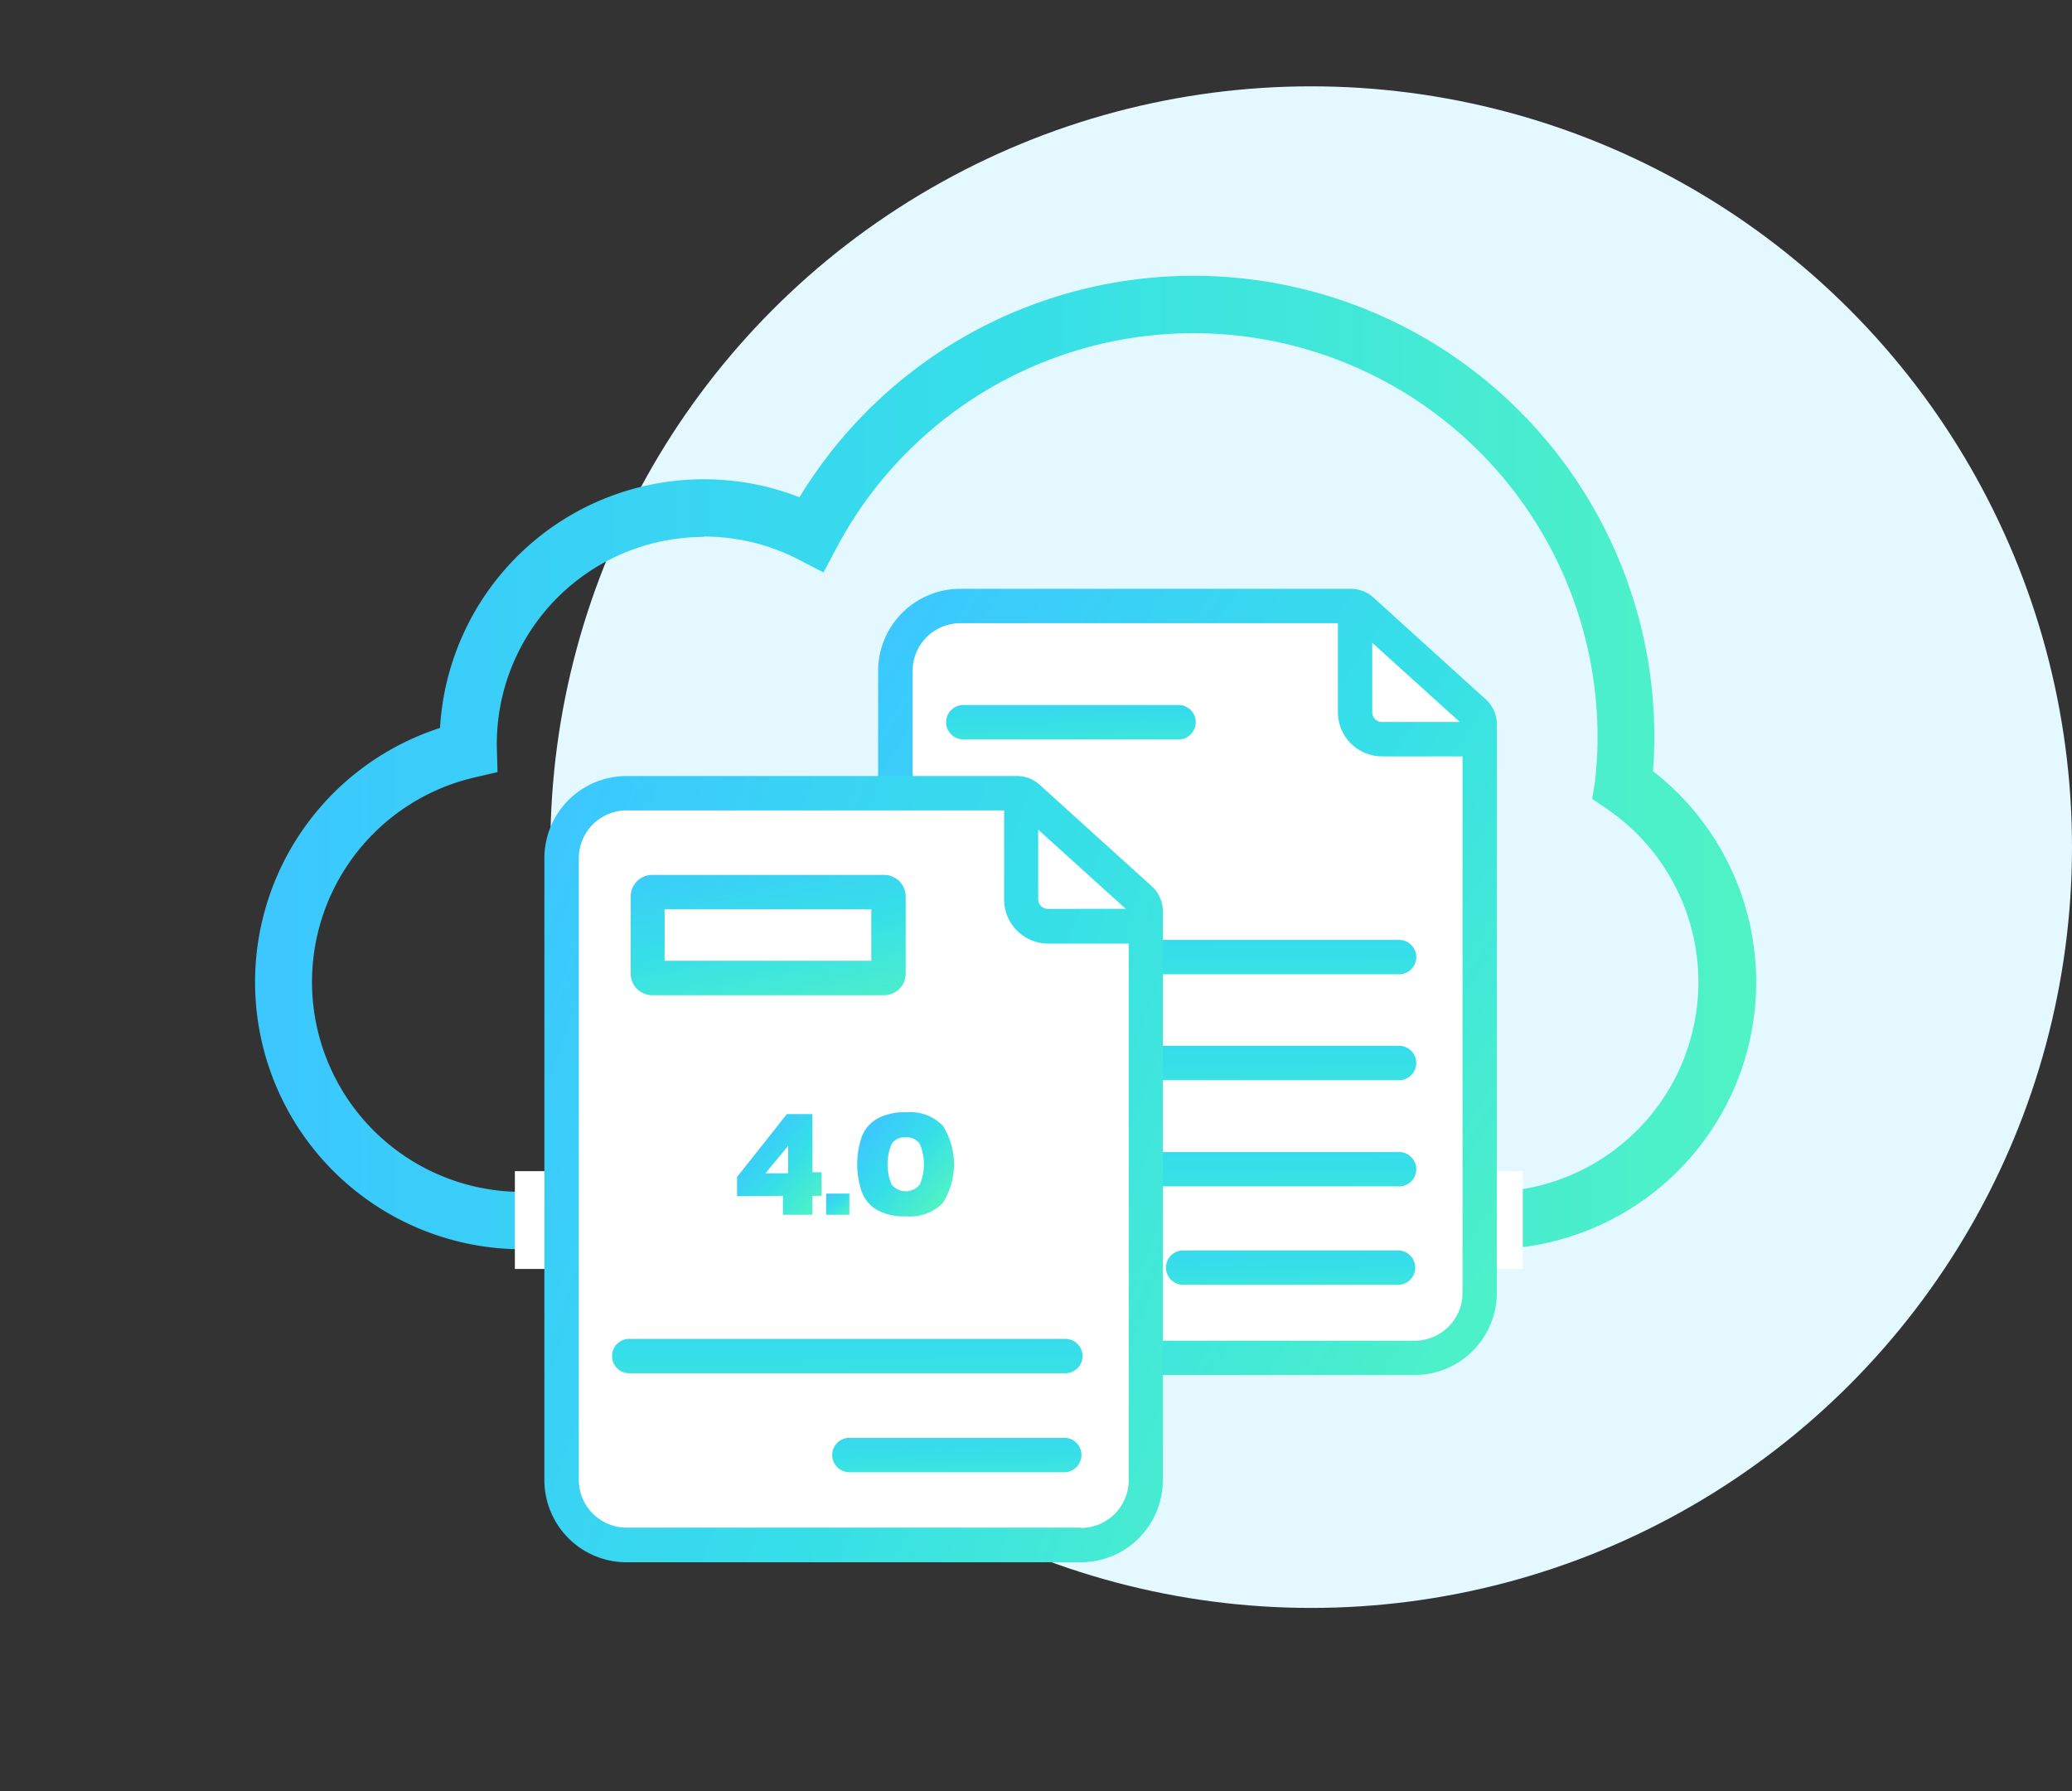 <svg xmlns="http://www.w3.org/2000/svg" xmlns:xlink="http://www.w3.org/1999/xlink" width="192" height="166" viewBox="0 0 192 166">
  <rect x="0" y="0" width="192" height="166" fill="#333333" stroke="none"/>
  <defs>
    <linearGradient id="linear-gradient" y1="0.5" x2="1" y2="0.5" gradientUnits="objectBoundingBox">
      <stop offset="0" stop-color="#3cc7ff"/>
      <stop offset="0.5" stop-color="#36dfe8"/>
      <stop offset="1" stop-color="#50f3c4"/>
    </linearGradient>
    <linearGradient id="linear-gradient-2" x1="-0.058" y1="0.107" x2="0.999" y2="0.94" xlink:href="#linear-gradient"/>
    <linearGradient id="linear-gradient-3" x1="0.244" y1="-3.017" x2="0.756" y2="3.994" xlink:href="#linear-gradient"/>
    <linearGradient id="linear-gradient-4" x1="0.244" y1="-3.006" x2="0.756" y2="4.006" xlink:href="#linear-gradient"/>
    <linearGradient id="linear-gradient-5" x1="0.244" y1="-3.003" x2="0.756" y2="4.008" xlink:href="#linear-gradient"/>
    <linearGradient id="linear-gradient-7" x1="0.236" y1="-1.413" x2="0.764" y2="2.413" xlink:href="#linear-gradient"/>
    <linearGradient id="linear-gradient-8" x1="0.235" y1="-1.413" x2="0.763" y2="2.413" xlink:href="#linear-gradient"/>
    <linearGradient id="linear-gradient-9" x1="-0.058" y1="0.107" x2="0.999" y2="0.939" xlink:href="#linear-gradient"/>
    <linearGradient id="linear-gradient-10" x1="0.275" y1="0.262" x2="1.024" y2="0.89" xlink:href="#linear-gradient"/>
    <linearGradient id="linear-gradient-11" x1="0.024" y1="-0.022" x2="0.98" y2="1.026" xlink:href="#linear-gradient"/>
    <linearGradient id="linear-gradient-12" x1="0.108" y1="0.136" x2="0.891" y2="0.864" xlink:href="#linear-gradient"/>
    <linearGradient id="linear-gradient-13" x1="0.162" y1="-0.269" x2="0.835" y2="1.269" xlink:href="#linear-gradient"/>
    <linearGradient id="linear-gradient-15" x1="0.236" y1="-1.418" x2="0.764" y2="2.409" xlink:href="#linear-gradient"/>
  </defs>
  <g id="iconInfoNube" transform="translate(-1507 -3025)">
    <circle id="Elipse_22" data-name="Elipse 22" cx="70.5" cy="70.5" r="70.5" transform="translate(1558 3033)" fill="#e3f8ff"/>
    <g id="Capa_2" data-name="Capa 2" transform="translate(1507 3025)">
      <g id="Capa_1" data-name="Capa 1">
        <path id="Trazado_100" data-name="Trazado 100" d="M146.811,125.307H57.258A24.754,24.754,0,0,1,49.6,77,24.478,24.478,0,0,1,74.026,53.956a24.208,24.208,0,0,1,8.882,1.667,42.716,42.716,0,0,1,79.214,22.192c0,1.041-.044,2.111-.124,3.189a24.754,24.754,0,0,1-15.188,44.3ZM74,59.3A19.192,19.192,0,0,0,54.863,78.434q0,.153,0,.306l.066,2.352-2.1.488A19.454,19.454,0,0,0,57.2,119.992h89.553a19.439,19.439,0,0,0,10.921-35.53l-1.311-.9.262-1.58a36.689,36.689,0,0,0,.24-4.143A37.445,37.445,0,0,0,86.359,60.283l-1.223,2.308-2.315-1.2a19.032,19.032,0,0,0-8.8-2.126Z" transform="translate(-8.827 -9.544)" fill="url(#linear-gradient)"/>
        <rect id="Rectángulo_51" data-name="Rectángulo 51" width="93.397" height="9.064" transform="translate(47.71 108.526)" fill="#fff"/>
        <path id="Trazado_101" data-name="Trazado 101" d="M163.6,146.273H120.248a4.368,4.368,0,0,1-4.368-4.368V83.485c0-2.4,1.944-4.368,4.368-5.825h37.9c2.4,1.507,9.807,8.154,9.807,10.557v53.739a4.368,4.368,0,0,1-4.354,4.317Z" transform="translate(-31.511 -21.118)" fill="#fff"/>
        <path id="Trazado_102" data-name="Trazado 102" d="M169.1,87.514a3.153,3.153,0,0,0-1.041-2.337l-10.382-9.414a3.145,3.145,0,0,0-2.119-.823H119.376a7.616,7.616,0,0,0-7.616,7.616v57.627a7.616,7.616,0,0,0,7.616,7.608h42.1a7.616,7.616,0,0,0,7.616-7.616Zm-10.652-.233a.9.9,0,0,1-.9-.9V79.942l8.111,7.339Zm3.036,57.336h-42.1a4.434,4.434,0,0,1-4.427-4.434V82.556a4.427,4.427,0,0,1,4.427-4.427h34.984v8.256a4.092,4.092,0,0,0,4.084,4.084h7.463v49.713a4.434,4.434,0,0,1-4.427,4.434Z" transform="translate(-30.391 -20.378)" fill="url(#linear-gradient-2)"/>
        <line id="Línea_8" data-name="Línea 8" y1="57.627" transform="translate(84.558 62.177)" fill="#fff"/>
        <line id="Línea_9" data-name="Línea 9" x1="42.104" transform="translate(88.985 124.238)" fill="#fff"/>
        <line id="Línea_10" data-name="Línea 10" y2="49.713" transform="translate(135.516 70.091)" fill="#fff"/>
        <line id="Línea_11" data-name="Línea 11" x2="34.984" transform="translate(88.985 57.751)" fill="#fff"/>
        <path id="Trazado_103" data-name="Trazado 103" d="M122.064,149.81h40.211a1.594,1.594,0,1,0,0-3.182H122.064a1.594,1.594,0,1,0,0,3.182Z" transform="translate(-32.73 -39.872)" fill="url(#linear-gradient-3)"/>
        <path id="Trazado_104" data-name="Trazado 104" d="M122.064,136.29h40.211a1.594,1.594,0,1,0,0-3.182H122.064a1.594,1.594,0,1,0,0,3.182Z" transform="translate(-32.73 -36.195)" fill="url(#linear-gradient-4)"/>
        <path id="Trazado_105" data-name="Trazado 105" d="M122.064,122.81h40.211a1.594,1.594,0,1,0,0-3.182H122.064a1.594,1.594,0,1,0,0,3.182Z" transform="translate(-32.73 -32.53)" fill="url(#linear-gradient-5)"/>
        <path id="Trazado_106" data-name="Trazado 106" d="M122.064,109.35h40.211a1.594,1.594,0,1,0,0-3.182H122.064a1.594,1.594,0,1,0,0,3.182Z" transform="translate(-32.73 -28.869)" fill="url(#linear-gradient-4)"/>
        <path id="Trazado_107" data-name="Trazado 107" d="M169.9,159.15H149.994a1.594,1.594,0,1,0,0,3.189H169.9a1.594,1.594,0,0,0,0-3.189Z" transform="translate(-40.354 -43.278)" fill="url(#linear-gradient-7)"/>
        <path id="Trazado_108" data-name="Trazado 108" d="M141.956,89.73H122.014a1.594,1.594,0,1,0,0,3.189h19.942a1.594,1.594,0,1,0,0-3.189Z" transform="translate(-32.746 -24.4)" fill="url(#linear-gradient-8)"/>
        <path id="Trazado_109" data-name="Trazado 109" d="M121.118,170.1H77.768a4.368,4.368,0,0,1-4.368-4.368v-58.42c0-2.4,1.944-4.368,4.368-5.825h37.86c2.4,1.507,9.807,8.154,9.807,10.557v53.739A4.368,4.368,0,0,1,121.118,170.1Z" transform="translate(-19.96 -27.598)" fill="#fff"/>
        <path id="Trazado_110" data-name="Trazado 110" d="M126.594,111.315a3.153,3.153,0,0,0-1.041-2.344l-10.36-9.378a3.145,3.145,0,0,0-2.119-.823H76.9a7.616,7.616,0,0,0-7.616,7.616v57.627a7.616,7.616,0,0,0,7.616,7.616H119a7.616,7.616,0,0,0,7.594-7.616Zm-10.652-.233a.9.9,0,0,1-.9-.9v-6.443l8.111,7.339Zm3.036,57.336H76.9a4.434,4.434,0,0,1-4.427-4.434v-57.6a4.434,4.434,0,0,1,4.427-4.427h34.984v8.256a4.092,4.092,0,0,0,4.084,4.084h7.463v49.713A4.434,4.434,0,0,1,119,168.446Z" transform="translate(-18.839 -26.859)" fill="url(#linear-gradient-9)"/>
        <line id="Línea_12" data-name="Línea 12" y1="57.627" transform="translate(53.63 79.527)" fill="#fff"/>
        <line id="Línea_13" data-name="Línea 13" x1="42.104" transform="translate(58.056 141.588)" fill="#fff"/>
        <line id="Línea_14" data-name="Línea 14" y2="49.713" transform="translate(104.587 87.441)" fill="#fff"/>
        <line id="Línea_15" data-name="Línea 15" x2="34.984" transform="translate(58.056 75.1)" fill="#fff"/>
        <path id="Trazado_111" data-name="Trazado 111" d="M98.062,149.372v1.755h2.73v-1.755h.845v-2.184h-.845V141.8H98.426l-4.616,5.825v1.784Zm.481-2.09h-2.1l2.1-2.541Z" transform="translate(-25.51 -38.56)" fill="url(#linear-gradient-10)"/>
        <rect id="Rectángulo_52" data-name="Rectángulo 52" width="2.148" height="1.959" transform="translate(76.557 110.608)" fill="url(#linear-gradient-11)"/>
        <path id="Trazado_112" data-name="Trazado 112" d="M117.036,149.963a6.7,6.7,0,0,0,0-7.15,4.231,4.231,0,0,0-3.444-1.245,5.191,5.191,0,0,0-2.585.561,3.276,3.276,0,0,0-1.456,1.631,7.878,7.878,0,0,0,0,5.257,3.247,3.247,0,0,0,1.456,1.631,5.1,5.1,0,0,0,2.585.561A4.271,4.271,0,0,0,117.036,149.963Zm-3.444-6.072a1.405,1.405,0,0,1,1.318.626,4.885,4.885,0,0,1,0,3.735,1.682,1.682,0,0,1-2.628,0,4.885,4.885,0,0,1,0-3.735,1.4,1.4,0,0,1,1.289-.626Z" transform="translate(-29.668 -38.495)" fill="url(#linear-gradient-12)"/>
        <path id="Trazado_113" data-name="Trazado 113" d="M82.258,122.5h21.5a2,2,0,0,0,1.995-1.988v-7.171a2,2,0,0,0-1.995-1.988h-21.5a2,2,0,0,0-1.988,1.988v7.171a2,2,0,0,0,1.988,1.988Zm20.306-7.965v4.776H83.415v-4.776Z" transform="translate(-21.828 -30.279)" fill="url(#linear-gradient-13)"/>
        <path id="Trazado_114" data-name="Trazado 114" d="M79.584,173.59H119.8a1.594,1.594,0,1,0,0-3.182H79.584a1.594,1.594,0,1,0,0,3.182Z" transform="translate(-21.178 -46.338)" fill="url(#linear-gradient-4)"/>
        <path id="Trazado_115" data-name="Trazado 115" d="M127.42,183H107.514a1.594,1.594,0,1,0,0,3.189H127.42a1.594,1.594,0,1,0,0-3.189Z" transform="translate(-28.803 -49.763)" fill="url(#linear-gradient-15)"/>
        <rect id="Rectángulo_53" data-name="Rectángulo 53" width="186" height="166" transform="translate(0 0)" fill="none"/>
      </g>
    </g>
  </g>
</svg>
